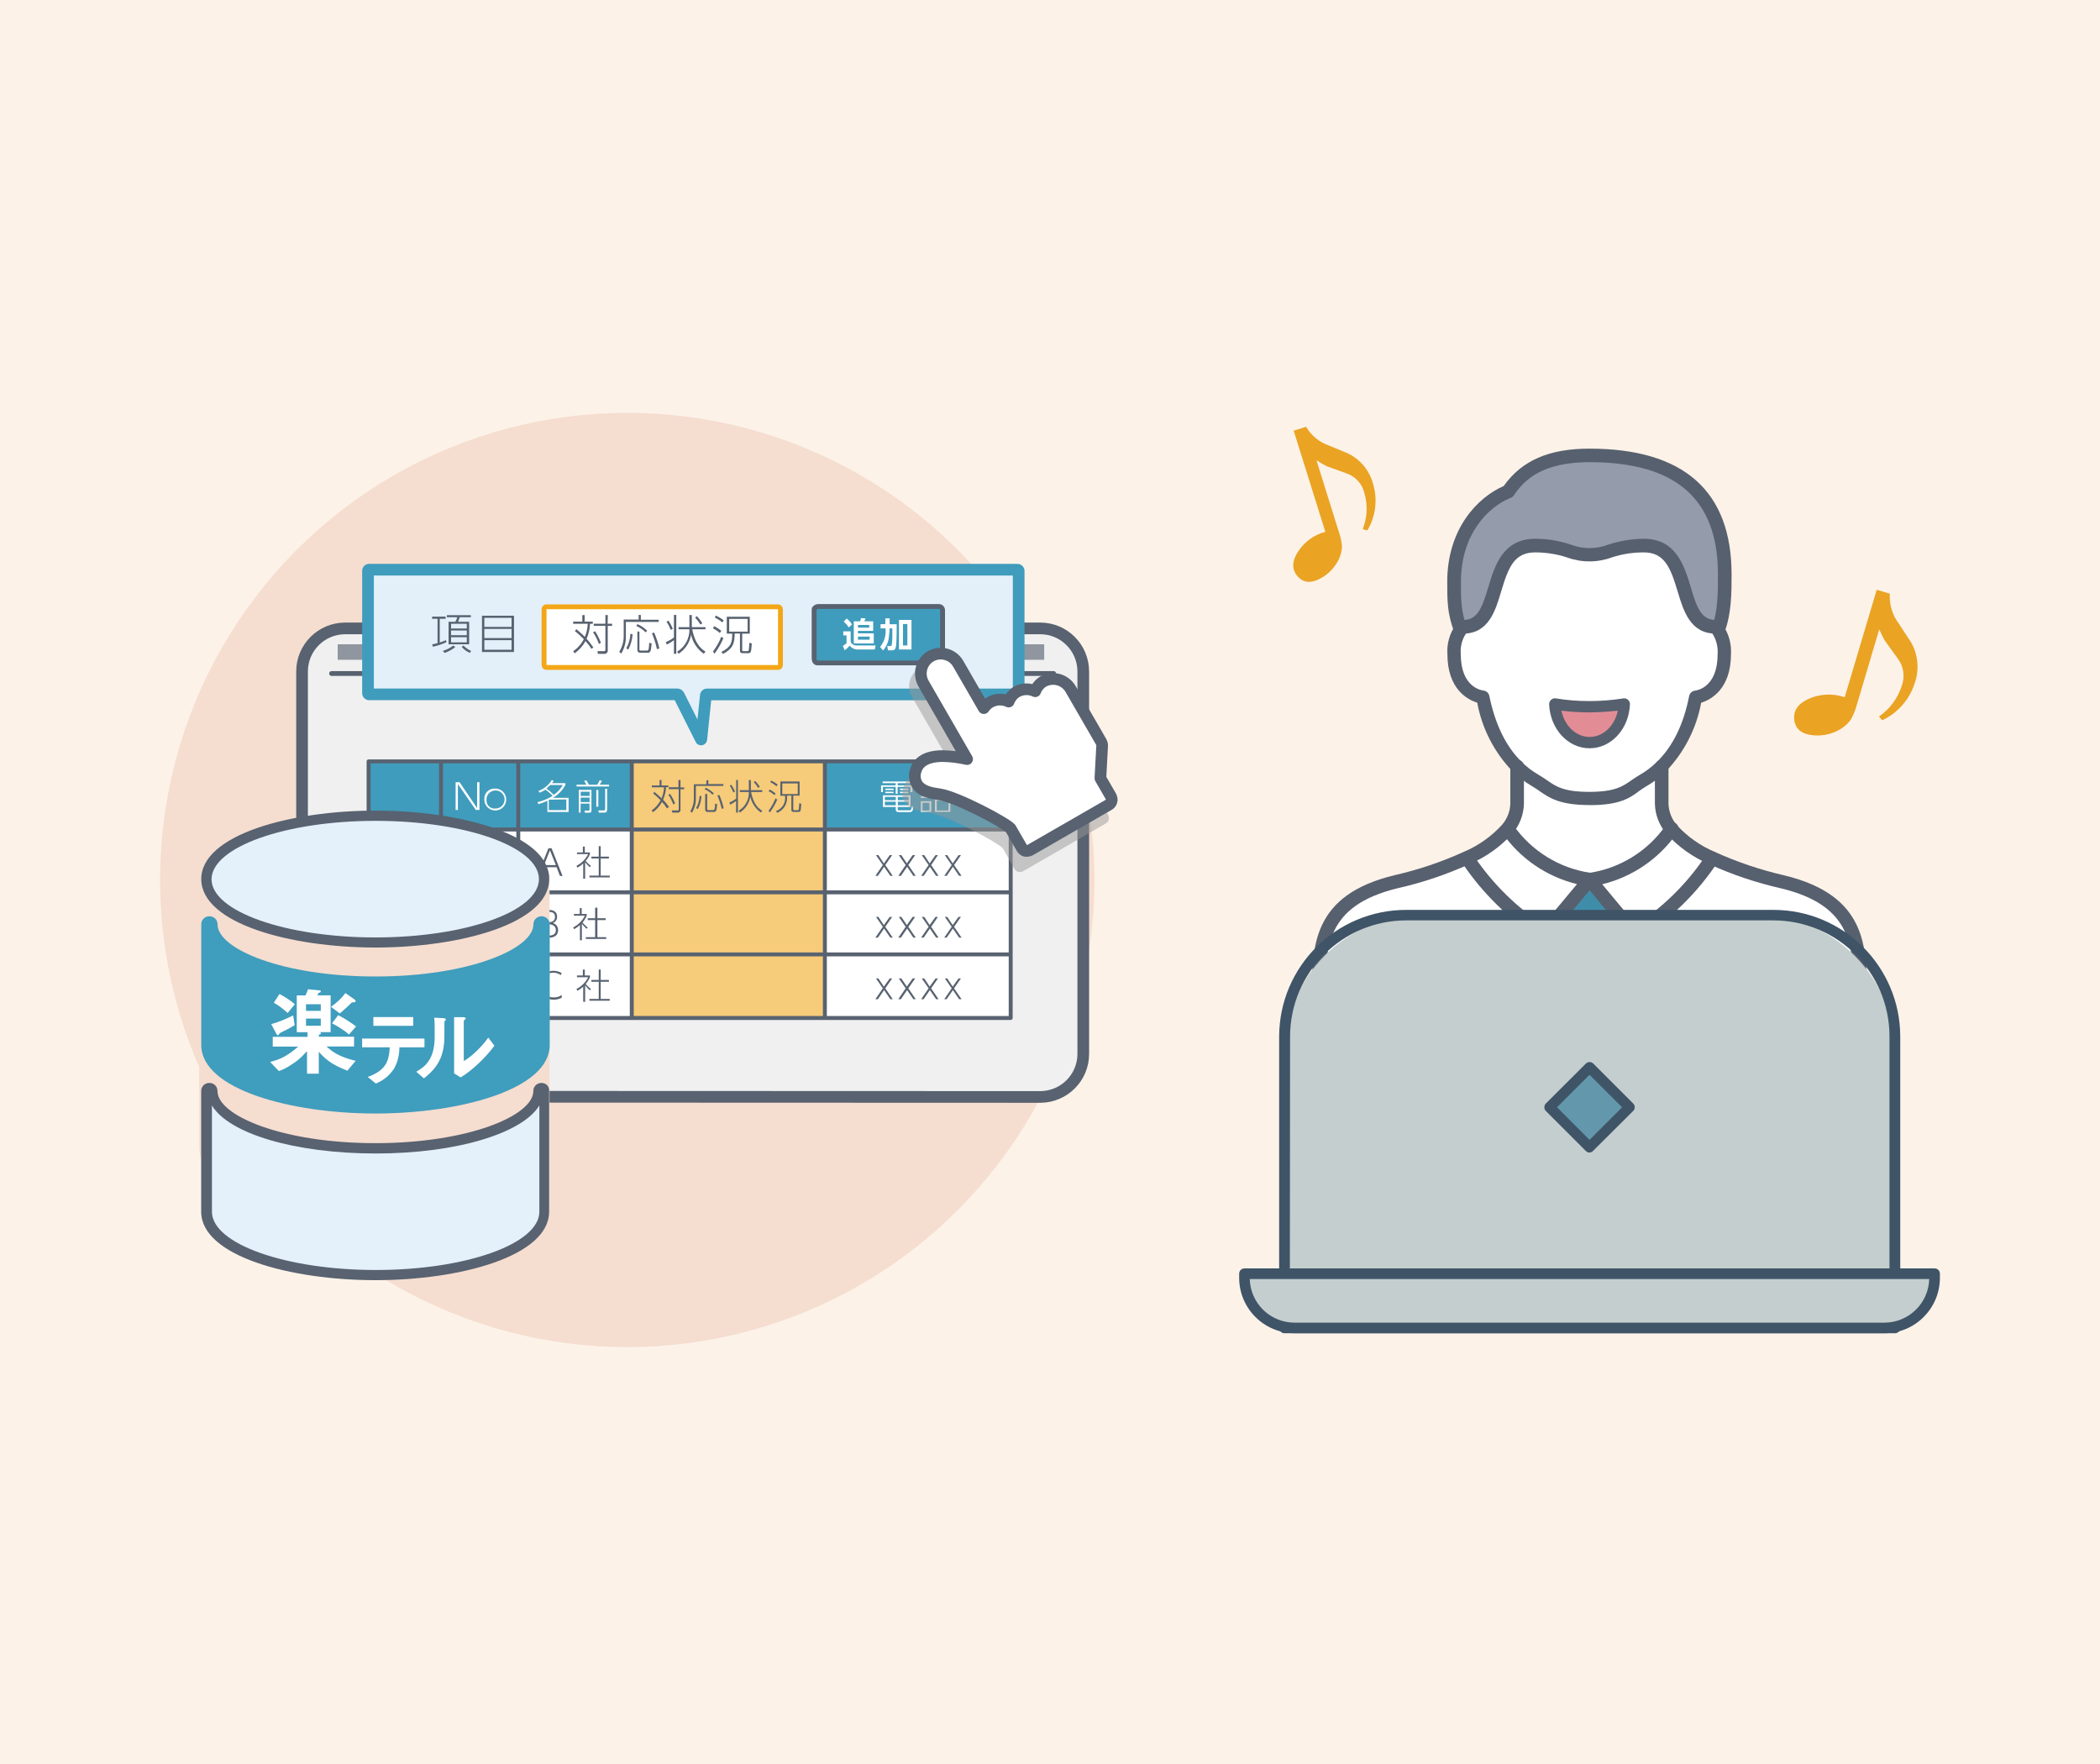 <?xml version="1.0" encoding="UTF-8"?>
<svg id="_レイヤー_2" data-name="レイヤー 2" xmlns="http://www.w3.org/2000/svg" viewBox="0 0 250 210">
  <defs>
    <style>
      .cls-1 {
        stroke-width: .47px;
      }

      .cls-1, .cls-2, .cls-3, .cls-4, .cls-5 {
        stroke: #586270;
      }

      .cls-1, .cls-3, .cls-4, .cls-6, .cls-5, .cls-7 {
        stroke-linejoin: round;
      }

      .cls-1, .cls-8, .cls-4, .cls-6 {
        fill: none;
      }

      .cls-9 {
        fill: #fcf2e8;
      }

      .cls-9, .cls-10, .cls-11, .cls-12, .cls-13, .cls-8, .cls-14, .cls-15, .cls-16, .cls-17, .cls-18, .cls-19, .cls-20, .cls-21, .cls-22, .cls-23, .cls-24, .cls-25, .cls-26, .cls-27 {
        stroke-width: 0px;
      }

      .cls-10 {
        fill: #57606e;
      }

      .cls-11 {
        fill: #e28d96;
      }

      .cls-2 {
        stroke-miterlimit: 10;
      }

      .cls-2, .cls-13 {
        fill: #3f9cbc;
      }

      .cls-2, .cls-4, .cls-7 {
        stroke-width: .58px;
      }

      .cls-12 {
        fill: #6397ab;
      }

      .cls-3 {
        fill: #f0f0f0;
      }

      .cls-3, .cls-4 {
        stroke-linecap: round;
      }

      .cls-3, .cls-6, .cls-5 {
        stroke-width: 1.39px;
      }

      .cls-14 {
        fill: #408da9;
      }

      .cls-15 {
        fill: #c4cece;
      }

      .cls-16 {
        fill: #eaa323;
      }

      .cls-17 {
        fill: #e4f0fa;
      }

      .cls-6 {
        stroke: #3f9cbc;
      }

      .cls-18 {
        fill: #e3eff9;
      }

      .cls-5, .cls-25, .cls-7 {
        fill: #fff;
      }

      .cls-19 {
        fill: #3f5467;
      }

      .cls-20 {
        fill: #f6cb79;
      }

      .cls-21 {
        fill: #3f9dbd;
      }

      .cls-22 {
        fill: #586270;
      }

      .cls-23 {
        fill: #999899;
        isolation: isolate;
        opacity: .5;
      }

      .cls-24 {
        fill: #8f969f;
      }

      .cls-26 {
        fill: #949bab;
      }

      .cls-7 {
        stroke: #f3a717;
      }

      .cls-27 {
        fill: #f5ddd0;
      }
    </style>
  </defs>
  <g id="_レイヤー_1-2" data-name="レイヤー 1">
    <g id="_レイヤー_1-2" data-name=" レイヤー 1-2">
      <rect class="cls-9" width="250" height="210"/>
      <path class="cls-16" d="M157.78,63.32l-3.77-12.05,1.48-.46c.61,1.05,1.58,1.84,2.72,2.23l1.78.74c1.72.63,3.02,2.08,3.48,3.86.55,1.85.3,3.85-.7,5.51l-.54-.16c.54-1.36.61-2.87.2-4.28-.25-1.08-1.04-1.97-2.09-2.34l-2.43-.88c-.39-.21-.79-.43-1.19-.7l2.68,8.58c.19.54.31,1.11.36,1.68-.02.55-.16,1.09-.4,1.58-.46.92-1.18,1.69-2.09,2.19-1.06.6-1.92.6-2.59,0-.92-.85-.97-1.92-.11-3.21.75-1.13,1.88-1.94,3.18-2.29h.03Z"/>
      <path class="cls-16" d="M219.62,82.97l3.8-12.76,1.56.47c-.08,1.28.3,2.54,1.07,3.56l1.11,1.7c1.14,1.56,1.43,3.6.77,5.42-.62,1.94-2.02,3.53-3.86,4.39l-.38-.45c1.28-.88,2.22-2.15,2.7-3.62.42-1.11.24-2.35-.47-3.29l-1.57-2.17c-.22-.41-.43-.84-.63-1.3l-2.7,9.09c-.16.58-.4,1.15-.7,1.68-.34.47-.78.86-1.28,1.15-.94.54-2.02.79-3.11.7-1.27-.1-2.03-.6-2.27-1.53-.3-1.28.3-2.24,1.79-2.87,1.32-.55,2.79-.6,4.15-.14h0l.02-.03Z"/>
      <path class="cls-25" d="M198.98,98.69c1.35,1.49,3.01,2.68,4.87,3.48-2.39,3.64-5.54,6.72-9.23,9.04l-1.64-1.97-3.73-4.47c3.95-.58,7.47-2.78,9.74-6.07h-.01Z"/>
      <path class="cls-25" d="M194.6,111.15c3.69-2.31,6.84-5.39,9.23-9.04,2.7,1.22,5.52,2.16,8.4,2.82,9.26,2.24,9.22,7.81,9.22,13.7h-29.04l-1.07-5.37,1.58-4.12,1.67,2.01h.01Z"/>
      <polygon class="cls-14" points="192.96 109.18 191.39 113.3 187.08 113.3 185.5 109.18 189.23 104.71 192.96 109.18"/>
      <polygon class="cls-14" points="191.39 113.3 192.46 118.68 186.01 118.68 187.08 113.3 191.39 113.3"/>
      <path class="cls-25" d="M180.61,95.67v-4.42c.64.64,1.36,1.19,2.15,1.63,1.69.98,2.28,2.15,6.44,2.15s4.76-1.17,6.45-2.15c.79-.44,1.51-.99,2.15-1.63v4.42c.03,1.11.43,2.17,1.15,3.02-2.27,3.27-5.8,5.45-9.73,6.02-3.93-.58-7.46-2.75-9.73-6.02.71-.85,1.11-1.91,1.13-3.02h0Z"/>
      <path class="cls-25" d="M185.48,109.18l-1.64,1.97c-3.69-2.31-6.84-5.39-9.23-9.04,1.86-.79,3.52-1.97,4.87-3.48,2.27,3.27,5.8,5.44,9.73,6.02l-3.73,4.52h0Z"/>
      <path class="cls-26" d="M173.89,74.95c-.77-2.05-.77-3.48-.77-5.68,0-6.26,3.76-9.67,6.44-10.75,1.68-2.48,4.3-4.3,9.67-4.3,10.08,0,16.12,4.12,16.12,14.17,0,2.09,0,4.5-.77,6.55-.08-.12-.19-.22-.31-.31-5.1,0-2.37-9.67-8.59-9.67-3.23,0-4.43,1.07-6.45,1.07s-3.22-1.07-6.44-1.07c-6.22,0-3.48,9.67-8.59,9.67-.12.08-.22.19-.31.31h0Z"/>
      <path class="cls-25" d="M156.98,118.68c0-5.89,0-11.46,9.23-13.7,2.88-.66,5.7-1.61,8.4-2.82,2.39,3.64,5.54,6.72,9.23,9.04l1.64-1.97,1.58,4.12-1.07,5.37-29.01-.03h0Z"/>
      <path class="cls-25" d="M174.19,74.62c5.1,0,2.37-9.67,8.59-9.67,3.23,0,4.43,1.07,6.44,1.07s3.23-1.07,6.45-1.07c6.22,0,3.48,9.67,8.59,9.67.12.08.22.19.31.31.57.86.84,1.88.77,2.91,0,4.87-3.43,5.14-3.43,5.14-.61,3.07-1.85,6.1-4.09,8.27-.64.64-1.36,1.19-2.15,1.63-1.69.98-2.28,2.15-6.45,2.15s-4.75-1.17-6.44-2.15c-.79-.44-1.51-.99-2.15-1.63-2.25-2.18-3.48-5.2-4.09-8.27,0,0-3.43-.3-3.43-5.14-.07-1.03.2-2.05.77-2.91.08-.12.19-.22.31-.31h0Z"/>
      <path class="cls-10" d="M189.23,95.84c-3.55,0-4.78-.85-5.96-1.67-.29-.21-.58-.4-.89-.58-.84-.49-1.62-1.08-2.31-1.76-2.18-2.25-3.64-5.1-4.21-8.18-1.16-.36-3.55-1.61-3.55-5.8-.08-1.2.26-2.4.94-3.4.14-.19.31-.35.49-.49l.9,1.34h0s-.1.1-.14.15c-.46.72-.67,1.57-.6,2.42,0,3.93,2.43,4.3,2.7,4.34.35.03.63.3.7.64.7,3.38,1.97,6.02,3.86,7.86.59.59,1.26,1.1,1.99,1.52.38.22.7.44,1.01.65,1.06.74,1.98,1.39,5.03,1.39s3.98-.64,5.04-1.39c.31-.21.63-.43,1.01-.65.72-.42,1.39-.92,1.99-1.51,1.9-1.84,3.2-4.48,3.86-7.86.07-.34.35-.6.7-.64.26-.03,2.69-.41,2.69-4.34.06-.85-.15-1.7-.6-2.42-.04-.06-.09-.1-.14-.15h0l.9-1.34c.19.14.35.31.49.49.68,1,1.01,2.2.94,3.4,0,4.17-2.39,5.44-3.55,5.8-.57,3.09-2.04,5.93-4.21,8.19-.7.68-1.47,1.27-2.31,1.75-.31.18-.59.38-.88.58-1.08.82-2.3,1.67-5.86,1.67h-.03Z"/>
      <path class="cls-10" d="M204.25,75.43c-3.02,0-3.83-2.68-4.54-5.05-.86-2.87-1.57-4.62-4.05-4.62-1.29,0-2.56.2-3.78.6-1.72.63-3.61.63-5.33,0-1.22-.4-2.5-.6-3.78-.6-2.49,0-3.19,1.74-4.05,4.62-.7,2.37-1.52,5.05-4.54,5.05-.44,0-.81-.36-.81-.81s.36-.81.81-.81c1.74,0,2.27-1.49,3-3.91.77-2.57,1.73-5.76,5.6-5.76,1.44,0,2.86.24,4.23.7,1.43.55,3.01.55,4.44,0,1.36-.45,2.79-.69,4.23-.7,3.86,0,4.82,3.2,5.6,5.76.7,2.42,1.26,3.91,3,3.91.44,0,.81.36.81.81s-.36.81-.81.81h-.03Z"/>
      <path class="cls-10" d="M221.46,119.48c-.44,0-.81-.36-.81-.81h0v-.06c0-5.78,0-10.77-8.61-12.85-2.95-.67-5.81-1.63-8.56-2.88-1.96-.83-3.72-2.09-5.14-3.68-.83-.99-1.3-2.23-1.33-3.52v-4.42c0-.44.36-.81.81-.81s.81.36.81.81v4.42c.03.92.37,1.81.97,2.52,1.27,1.4,2.83,2.5,4.57,3.23,2.65,1.2,5.41,2.13,8.24,2.78,9.84,2.38,9.84,8.5,9.84,14.42v.06c0,.44-.37.79-.81.79h.02Z"/>
      <path class="cls-10" d="M156.98,119.48c-.44,0-.8-.35-.8-.8h0v-.07c0-5.92,0-12.05,9.84-14.42,2.84-.65,5.6-1.58,8.24-2.78,1.74-.73,3.3-1.84,4.57-3.24.6-.7.95-1.58.97-2.51v-4.42c0-.44.36-.81.81-.81s.81.36.81.81v4.42c-.03,1.29-.49,2.53-1.32,3.52-1.43,1.59-3.18,2.85-5.15,3.68-2.75,1.25-5.62,2.22-8.56,2.88-8.61,2.09-8.61,7.07-8.61,12.85v.06c0,.44-.35.81-.79.82h-.01Z"/>
      <path class="cls-10" d="M204.58,75.74c-.1,0-.19-.01-.29-.05-.42-.15-.63-.62-.47-1.04.7-1.92.7-4.23.7-6.26,0-9-5-13.37-15.29-13.37-5.62,0-7.76,2.09-9,3.94-.09.13-.22.24-.37.3-2.74,1.09-5.94,4.37-5.94,10,0,2.17,0,3.48.7,5.4.15.42-.06.88-.47,1.04s-.88-.05-1.03-.46h0c-.83-2.2-.83-3.71-.83-5.98,0-6.26,3.57-10.03,6.72-11.4,2.15-3.03,5.39-4.45,10.2-4.45,11.23,0,16.93,5.04,16.93,14.98,0,2.09,0,4.64-.83,6.83-.11.3-.4.5-.72.51h-.01Z"/>
      <path class="cls-10" d="M194.6,111.96c-.24,0-.47-.1-.62-.29l-1.64-1.96-3.73-4.47c-.29-.34-.24-.85.1-1.13.12-.1.26-.16.4-.18,3.72-.54,7.05-2.59,9.2-5.68.23-.38.72-.51,1.11-.29s.51.72.29,1.11c-.02.03-.04.07-.07.1-2.13,3.05-5.29,5.22-8.9,6.1l4.49,5.39c.29.34.24.85-.1,1.13-.15.12-.33.19-.51.19h0l-.02-.02Z"/>
      <path class="cls-10" d="M183.86,111.96c-.44,0-.81-.35-.81-.8,0-.19.06-.38.19-.52l4.5-5.39c-3.61-.88-6.78-3.04-8.9-6.1-.25-.36-.17-.86.2-1.12s.86-.17,1.12.2c2.15,3.08,5.48,5.14,9.2,5.68.44.06.75.45.7.89-.02.15-.08.3-.19.42l-3.73,4.48-1.64,1.97c-.15.18-.38.29-.62.28h-.02Z"/>
      <path class="cls-10" d="M194.6,111.96c-.44,0-.81-.37-.8-.81,0-.27.15-.53.38-.67,3.59-2.25,6.65-5.23,8.98-8.77.26-.36.76-.45,1.13-.19.35.24.44.72.22,1.08-2.46,3.72-5.69,6.87-9.47,9.25-.13.08-.28.13-.43.13h0v-.02Z"/>
      <path class="cls-10" d="M183.86,111.96c-.15,0-.3-.04-.42-.13-3.78-2.37-7.01-5.53-9.47-9.25-.23-.38-.11-.88.27-1.11.36-.22.83-.13,1.08.22,2.34,3.53,5.39,6.52,8.98,8.77.38.24.49.74.25,1.11-.15.24-.4.38-.68.38h-.01Z"/>
      <path class="cls-10" d="M192.43,119.48c-.38,0-.72-.27-.79-.65l-1.07-5.37c-.03-.15-.02-.31.03-.44l1.58-4.13c.16-.42.63-.63,1.04-.47s.63.63.47,1.04l-1.49,3.91,1.03,5.14c.08.44-.19.86-.63.95h-.16s0,.02,0,.02Z"/>
      <path class="cls-10" d="M186.01,119.48h-.16c-.44-.09-.72-.51-.63-.95l1.03-5.14-1.47-3.92c-.19-.4,0-.88.39-1.07s.88-.01,1.07.39c0,.03.03.07.04.11l1.58,4.13c.05.15.06.3.03.44l-1.08,5.37c-.08.39-.42.66-.81.65h.01Z"/>
      <path class="cls-10" d="M191.39,114.11h-4.3c-.44,0-.81-.36-.81-.81s.36-.81.81-.81h4.3c.44,0,.81.36.81.81s-.36.81-.81.81Z"/>
      <path class="cls-15" d="M169.38,108.91h39.73c9.1,0,16.47,7.38,16.47,16.47h0v24.12c0,4.74-3.84,8.58-8.58,8.58h-55.52c-4.74,0-8.58-3.84-8.58-8.58v-24.12c0-9.1,7.38-16.47,16.47-16.47h.01Z"/>
      <path class="cls-19" d="M225.56,158.72h-72.65c-.35,0-.63-.29-.63-.63h0v-34.71c.03-8.33,6.8-15.06,15.13-15.06h43.72c8.33.01,15.08,6.76,15.09,15.09v34.71c0,.35-.31.61-.65.6h-.01ZM153.54,157.46h71.4v-34.06c0-7.64-6.2-13.83-13.84-13.83h-43.69c-7.63.01-13.82,6.2-13.83,13.83l-.03,34.06h0Z"/>
      <path class="cls-15" d="M148.15,151.63h82.16c0,3.57-2.88,6.45-6.45,6.45h-69.26c-3.57,0-6.45-2.88-6.45-6.45h0Z"/>
      <path class="cls-19" d="M224.35,158.72h-70.21c-3.65,0-6.61-2.94-6.62-6.59h0v-.5c0-.35.28-.63.63-.63h82.16c.35,0,.63.28.63.63v.49c0,3.64-2.95,6.6-6.59,6.6h0ZM148.78,152.27c.08,2.89,2.45,5.19,5.34,5.19h70.21c2.89,0,5.26-2.31,5.34-5.19h-80.89,0Z"/>
      <rect class="cls-12" x="185.87" y="128.46" width="6.74" height="6.74" transform="translate(-37.79 172.42) rotate(-45)"/>
      <path class="cls-19" d="M189.23,137.21c-.17,0-.33-.07-.44-.19l-4.76-4.76c-.24-.25-.24-.64,0-.89l4.76-4.75c.24-.24.63-.25.88-.01h0s4.76,4.76,4.76,4.76c.24.24.25.63,0,.88h0s-4.79,4.77-4.79,4.77c-.11.11-.26.18-.42.19h0ZM185.36,131.82l3.87,3.88,3.88-3.88-3.88-3.87-3.87,3.87Z"/>
      <path class="cls-11" d="M185.1,83.81c.1,2.56,1.9,4.59,4.17,4.59s4.03-2.04,4.13-4.59c-1.38.22-2.77.33-4.17.33s-2.77-.1-4.13-.33Z"/>
      <path class="cls-10" d="M189.24,89.08c-2.59,0-4.7-2.3-4.82-5.24,0-.2.08-.4.24-.54s.36-.19.56-.16c1.31.22,2.64.32,3.97.32s2.72-.1,4.07-.32c.38-.05.73.22.78.6v.1c-.11,2.93-2.22,5.24-4.8,5.24h0ZM185.88,84.6c.38,1.81,1.74,3.13,3.36,3.13s2.98-1.32,3.36-3.13c-1.13.13-2.27.2-3.41.21-1.11,0-2.22-.07-3.32-.21h.01Z"/>
      <circle class="cls-27" cx="74.67" cy="104.76" r="55.61"/>
      <path class="cls-3" d="M41.08,130.56c-2.82,0-5.11-2.29-5.12-5.12v-45.51c0-2.82,2.29-5.11,5.12-5.12h82.76c2.82,0,5.11,2.29,5.12,5.12v45.54c0,2.82-2.29,5.11-5.12,5.12l-82.76-.03Z"/>
      <rect class="cls-24" x="120.65" y="76.7" width="3.66" height="1.85"/>
      <rect class="cls-24" x="116.07" y="76.7" width="3.66" height="1.85"/>
      <rect class="cls-24" x="111.51" y="76.7" width="3.66" height="1.85"/>
      <rect class="cls-24" x="44.77" y="76.7" width="3.66" height="1.85"/>
      <rect class="cls-24" x="40.2" y="76.7" width="3.66" height="1.85"/>
      <line class="cls-4" x1="39.48" y1="80.18" x2="125.43" y2="80.18"/>
      <rect class="cls-25" x="43.88" y="90.64" width="76.44" height="30.55"/>
      <rect class="cls-13" x="43.98" y="90.69" width="76.58" height="7.97"/>
      <rect class="cls-20" x="75.21" y="90.69" width="22.99" height="30.54"/>
      <line class="cls-1" x1="43.98" y1="98.75" x2="120.32" y2="98.75"/>
      <line class="cls-1" x1="43.98" y1="106.23" x2="120.32" y2="106.23"/>
      <line class="cls-1" x1="43.98" y1="113.62" x2="120.32" y2="113.62"/>
      <line class="cls-1" x1="61.7" y1="90.64" x2="61.7" y2="121.23"/>
      <line class="cls-1" x1="75.21" y1="90.64" x2="75.21" y2="121.23"/>
      <line class="cls-1" x1="98.2" y1="90.64" x2="98.2" y2="121.23"/>
      <line class="cls-1" x1="52.5" y1="90.64" x2="52.5" y2="121.23"/>
      <path class="cls-25" d="M54.71,93.12l2.09,3.08v-3.08h.28v3.3h-.44l-2.13-3.08v3.08h-.27v-3.3h.47Z"/>
      <path class="cls-25" d="M58.86,93.88c.72-.06,1.35.48,1.4,1.2.06.72-.48,1.35-1.2,1.4s-1.35-.48-1.4-1.2v-.1c-.06-.67.44-1.25,1.11-1.3h.1,0ZM58.86,96.25c.59.07,1.13-.35,1.2-.94.07-.59-.35-1.13-.94-1.2s-1.13.35-1.2.94v.14c-.06.52.3.99.82,1.06h.13-.01Z"/>
      <path class="cls-25" d="M64.11,94.15c.66-.24,1.22-.7,1.58-1.29l.22.08c-.05.1-.11.2-.19.29h1.59v.21c-.34.65-.86,1.19-1.5,1.54h1.88v1.69h-2.52v-1.34c-.35.17-.71.3-1.08.4l-.1-.24c.64-.15,1.24-.4,1.8-.74-.26-.28-.54-.53-.86-.74-.22.15-.45.27-.7.36l-.12-.21h0ZM65.5,93.45c-.14.15-.29.3-.45.42.31.22.6.47.87.75.45-.3.82-.7,1.08-1.17h-1.5ZM65.38,95.2h-.05v1.24h2.09v-1.27l-2.04.03h0Z"/>
      <path class="cls-25" d="M69.81,93.41c-.08-.15-.17-.29-.27-.43l.24-.1c.13.17.24.35.33.54h.99c.12-.17.21-.35.29-.54l.27.08c-.05.09-.19.34-.26.45h1.11v.22h-3.87v-.22h1.18,0ZM70.41,94.04v2.46c0,.09,0,.25-.29.25h-.48l-.06-.25h.45c.09,0,.15,0,.15-.13v-.7h-1.06v1.06h-.22v-2.7h1.51ZM70.19,94.25h-1.06v.5h1.06v-.5ZM70.19,94.95h-1.06v.54h1.06v-.54ZM71.23,94.04v2h-.24v-2h.24ZM72.26,96.41c0,.13,0,.33-.33.33h-.65l-.04-.26h.65c.15,0,.15-.1.15-.18v-2.4h.24v2.5h-.02Z"/>
      <path class="cls-22" d="M79.4,96.24c-.17-.28-.37-.54-.59-.77-.26.48-.63.9-1.08,1.22l-.15-.22c.45-.3.81-.72,1.06-1.2-.28-.29-.57-.56-.88-.81l.14-.19c.3.24.58.5.86.77.17-.42.27-.86.29-1.31h-1.45v-.22h.92v-.65h.23v.65h.81v.2h-.27c-.02.51-.14,1.02-.35,1.49.26.27.49.56.7.86l-.22.16h0l-.02.02ZM80.15,95.76c-.15-.4-.34-.79-.58-1.15l.2-.1c.24.35.44.74.6,1.14l-.23.11h.01ZM81.01,93.74h.44v.22h-.44v2.45c.01.17-.1.32-.27.33h-.7l-.06-.26h.7s.12,0,.12-.1v-2.43h-1.19v-.23h1.16v-.86h.24v.88h0Z"/>
      <path class="cls-22" d="M84.33,92.87v.47h1.78v.22h-3.27v1.39c.03.63-.13,1.27-.47,1.81l-.19-.18c.3-.49.44-1.06.42-1.63v-1.58h1.49v-.47l.24-.03h0ZM82.87,96.21c.25-.44.4-.95.42-1.46l.22.03c-.03.54-.18,1.06-.43,1.53l-.21-.1ZM84.82,94.6c-.27-.27-.58-.49-.93-.64l.12-.18c.35.16.68.39.97.66l-.15.16h-.01ZM84.19,94.52v1.77c0,.11,0,.15.14.15h.55c.17,0,.22,0,.26-.78l.24.08c-.08.9-.15.92-.48.92h-.63c-.22,0-.32-.08-.32-.33v-1.81h.24ZM85.92,96.29c-.12-.54-.29-1.07-.51-1.58l.22-.08c.23.51.41,1.05.52,1.6,0,0-.23.06-.23.06Z"/>
      <path class="cls-22" d="M87.85,92.87v3.87h-.22v-1.39c-.22.17-.45.32-.7.44l-.1-.24c.29-.13.56-.29.81-.47v-2.24l.2.03h.01ZM87.3,94.35c-.1-.29-.24-.56-.42-.81l.18-.12c.17.26.33.53.44.81l-.21.11h0ZM90.59,96.73c-.65-.45-1.1-1.13-1.27-1.89-.12.78-.58,1.47-1.24,1.89l-.15-.21c.79-.47,1.25-1.32,1.22-2.23h-1.08v-.22h1.08v-1.2h.24v1.2h1.35v.22h-1.32c.29,1.59,1.04,2.09,1.33,2.22l-.16.22h0ZM90.26,93.8c-.15-.25-.33-.49-.53-.7l.17-.13c.21.21.4.44.55.7l-.19.13Z"/>
      <path class="cls-22" d="M92.2,94.66c-.21-.19-.44-.35-.7-.47l.13-.2c.25.13.48.29.7.47l-.13.2ZM91.5,96.52c.34-.45.61-.95.82-1.48l.21.15c-.24.55-.54,1.06-.89,1.54l-.14-.21ZM92.44,93.6c-.23-.19-.48-.35-.74-.49l.11-.19c.28.13.54.29.78.48l-.15.2h0ZM93.68,94.73c.13.86-.35,1.7-1.15,2.03l-.16-.2c.76-.26,1.22-1.04,1.08-1.83h-.55v-1.7h2.29v1.68h-.75v1.61c0,.1,0,.13.13.13h.35c.12,0,.15,0,.17-.08s.06-.62.06-.75l.24.07c-.06.9-.07.97-.38.97h-.54c-.23,0-.26-.13-.26-.31v-1.65l-.54.03h.01ZM94.97,93.27h-1.84v1.26h1.84v-1.26Z"/>
      <path class="cls-25" d="M108.44,93.23h-1.57v.26h1.75v.81h-.24v-.63h-1.52v.83h-.23v-.83h-1.52v.63h-.22v-.81h1.74v-.26h-1.56v-.2h3.36v.2h0ZM106.87,96.32c0,.11,0,.15.17.15h1.16c.24,0,.3,0,.33-.51l.2.09c-.06.58-.15.63-.53.63h-1.22c-.26,0-.34-.13-.34-.32v-.29h-1.53v-1.39h3.29v1.39h-1.53v.25h0ZM106.64,94.87h-1.3v.39h1.3v-.39ZM106.64,95.44h-1.3v.43h1.3v-.43ZM106.38,93.88v.17h-.99v-.17h.99ZM106.38,94.26v.16h-.99v-.17h.99ZM108.17,94.87h-1.29v.39h1.29v-.39ZM108.17,95.44h-1.29v.43h1.29v-.43ZM108.13,93.88v.17h-.99v-.17h.99ZM108.13,94.26v.16h-.99v-.17h.99Z"/>
      <path class="cls-25" d="M111.01,93.62v.21h-1.53v-.21h1.53ZM110.87,93.02v.21h-1.25v-.2h1.25ZM110.87,94.19v.21h-1.25v-.21h1.25ZM110.87,94.79v.2h-1.25v-.2h1.25ZM110.87,95.38v1.28h-1.25v-1.28h1.25ZM110.65,95.57h-.83v.92h.83v-.92ZM112.33,94.07h1.01v.22h-1.01v.81h.81v1.55h-1.84v-1.55h.81v-.82h-1.01v-.22h1.04v-.8c-.51.05-.7.06-.95.08l-.05-.19c.67,0,1.34-.1,1.98-.29l.1.17c-.28.1-.57.17-.87.21l-.03.83h.01ZM112.91,95.32h-1.39v1.17h1.39v-1.17Z"/>
      <path class="cls-22" d="M64.68,103.24l-.4,1.04h-.3l1.31-3.3h.37l1.31,3.3h-.31l-.4-1.04h-1.58ZM66.17,102.99l-.7-1.77-.7,1.77h1.4Z"/>
      <path class="cls-22" d="M70.22,103.24c-.21-.18-.4-.38-.56-.6v1.97h-.23v-1.81c-.21.19-.44.36-.7.49l-.1-.22c.6-.3,1.09-.79,1.39-1.39h-1.33v-.2h.7v-.7h.23v.7h.61v.2c-.12.3-.29.57-.51.81.19.22.4.42.63.6l-.13.15ZM71.51,100.73v1.25h.98v.22h-.98v2.04h1.08v.21h-2.42v-.21h1.11v-2.04h-.88v-.22h.88v-1.25h.24-.01Z"/>
      <path class="cls-22" d="M65.22,108.32c.31,0,1.1,0,1.1.81.01.34-.19.65-.51.76.38.09.64.44.63.83,0,.91-.89.91-1.2.91h-.99v-3.31s.97,0,.97,0ZM64.52,108.57v1.21h.74c.24,0,.81,0,.81-.62s-.49-.59-.86-.59c0,0-.69,0-.69,0ZM64.52,110.02v1.36h.7c.32,0,.95,0,.95-.65s-.66-.7-.9-.7h-.75Z"/>
      <path class="cls-22" d="M69.83,110.57c-.2-.18-.39-.38-.56-.6v1.97h-.23v-1.81c-.21.19-.44.35-.7.49l-.1-.22c.6-.3,1.09-.79,1.39-1.39h-1.31v-.2h.7v-.7h.23v.7h.6v.21c-.13.29-.29.56-.5.81.19.22.39.42.62.6l-.15.15h0ZM71.12,108.06v1.25h.98v.22h-.98v2.04h1.05v.21h-2.43v-.21h1.11v-2.04h-.88v-.22h.88v-1.25h.27Z"/>
      <path class="cls-22" d="M66.85,118.79c-.3.15-.63.23-.97.22-.95,0-1.72-.77-1.72-1.72s.77-1.72,1.72-1.72c.35,0,.69.09.98.27l-.1.25c-.65-.49-1.57-.36-2.06.29s-.36,1.57.29,2.06c.26.2.6.31.93.3.34.01.67-.09.95-.29v.33s-.02.01-.02.01Z"/>
      <path class="cls-22" d="M70.22,117.9c-.2-.18-.4-.38-.56-.6v1.97h-.23v-1.81c-.21.19-.44.36-.7.49l-.1-.22c.6-.3,1.09-.79,1.39-1.39h-1.33v-.21h.7v-.7h.23v.7h.61v.21c-.13.29-.29.56-.51.8.19.22.4.43.63.61l-.13.15h0ZM71.51,115.4v1.26h.98v.22h-.98v2.04h1.08v.21h-2.42v-.21h1.11v-2.04h-.88v-.22h.88v-1.24h.24s-.01-.02-.01-.02Z"/>
      <path class="cls-22" d="M56.88,100.97h.28v3.3h-.28v-3l-.7.46-.04-.28.74-.49h0Z"/>
      <path class="cls-22" d="M58,111.36v.25h-2.26c.31-.31.83-.83,1.27-1.35.31-.29.51-.67.56-1.1.02-.36-.25-.67-.61-.7h-.08c-.36,0-.7.21-.86.54l-.12-.29c.22-.31.58-.5.96-.5.5-.03.93.35.97.86v.07c0,.4-.18.77-.46,1.05-.16.21-.49.59-1.04,1.15h1.67v.02Z"/>
      <path class="cls-22" d="M55.84,118.52c.27.16.58.24.9.24.7,0,.99-.42.99-.76,0-.21-.12-.7-1.01-.7h-.22v-.24h.23c.38.05.73-.22.78-.6v-.05c0-.41-.35-.59-.7-.59-.31,0-.59.13-.81.34l-.1-.24c.25-.22.58-.35.91-.35.48-.06.91.29.96.76v.06c0,.35-.22.66-.56.76.44.06.77.42.78.87,0,.44-.33.98-1.26.98-.34,0-.67-.08-.98-.24l.07-.25h.02Z"/>
      <path class="cls-22" d="M105.22,102.79l.7-.99h.29l-.82,1.18.89,1.29h-.29l-.74-1.08-.74,1.08h-.3l.89-1.29-.82-1.18h.29l.65.99h0Z"/>
      <path class="cls-22" d="M107.95,102.79l.7-.99h.3l-.82,1.18.89,1.29h-.29l-.74-1.08-.74,1.08h-.31l.88-1.29-.82-1.18h.3l.66.99h-.01Z"/>
      <path class="cls-22" d="M110.67,102.79l.7-.99h.29l-.81,1.18.88,1.29h-.29l-.74-1.08-.74,1.08h-.3l.89-1.29-.82-1.18h.3l.65.99h-.01Z"/>
      <path class="cls-22" d="M113.41,102.79l.7-.99h.29l-.82,1.18.89,1.29h-.29l-.74-1.08-.74,1.08h-.29l.89-1.29-.82-1.18h.29l.65.99h-.01Z"/>
      <path class="cls-22" d="M105.22,110.13l.7-.98h.29l-.82,1.18.89,1.29h-.29l-.74-1.08-.74,1.08h-.3l.89-1.29-.82-1.18h.29l.65.98h0Z"/>
      <path class="cls-22" d="M107.95,110.13l.7-.98h.3l-.82,1.18.89,1.29h-.29l-.74-1.08-.74,1.08h-.31l.88-1.29-.82-1.18h.3l.66.98h-.01Z"/>
      <path class="cls-22" d="M110.67,110.13l.7-.98h.29l-.81,1.18.88,1.29h-.29l-.74-1.08-.74,1.08h-.3l.89-1.29-.82-1.18h.3l.65.98h-.01Z"/>
      <path class="cls-22" d="M113.41,110.13l.7-.98h.29l-.82,1.18.89,1.29h-.29l-.74-1.08-.74,1.08h-.29l.89-1.29-.82-1.18h.29l.65.98h-.01Z"/>
      <path class="cls-22" d="M105.22,117.46l.7-.98h.29l-.82,1.18.89,1.29h-.29l-.74-1.08-.74,1.08h-.3l.89-1.29-.82-1.18h.29l.65.98h0Z"/>
      <path class="cls-22" d="M107.95,117.46l.7-.98h.3l-.82,1.18.89,1.29h-.29l-.74-1.08-.74,1.08h-.31l.88-1.29-.82-1.18h.3l.66.98h-.01Z"/>
      <path class="cls-22" d="M110.67,117.46l.7-.98h.29l-.81,1.18.88,1.29h-.29l-.74-1.08-.74,1.08h-.3l.89-1.29-.82-1.18h.3l.65.98h-.01Z"/>
      <path class="cls-22" d="M113.41,117.46l.7-.98h.29l-.82,1.18.89,1.29h-.29l-.74-1.08-.74,1.08h-.29l.89-1.29-.82-1.18h.29l.65.98h-.01Z"/>
      <rect class="cls-1" x="46.36" y="100.94" width="3.1" height="3.1"/>
      <rect class="cls-1" x="46.41" y="108.62" width="3.1" height="3.1"/>
      <rect class="cls-1" x="46.41" y="116.15" width="3.1" height="3.1"/>
      <rect class="cls-1" x="43.88" y="90.64" width="76.44" height="30.55"/>
      <path class="cls-18" d="M121.26,67.94c0-.06-.06-.12-.12-.12H43.93c-.06,0-.12.06-.12.12v14.6c0,.06.06.12.12.12h36.7c.07,0,.14.04.17.1l2.63,5.23c0,.06.06.06.06,0l.54-5.2c0-.06.06-.12.13-.12h36.99c.06,0,.12-.06.12-.12v-14.61h0Z"/>
      <path class="cls-6" d="M121.26,67.94c0-.06-.06-.12-.12-.12H43.93c-.06,0-.12.06-.12.12v14.6c0,.06.06.12.12.12h36.7c.07,0,.14.04.17.1l2.63,5.23c0,.06.06.06.06,0l.54-5.2c0-.06.06-.12.13-.12h36.99c.06,0,.12-.06.12-.12v-14.61h0Z"/>
      <rect class="cls-7" x="64.77" y="72.24" width="28.14" height="7.22" rx=".27" ry=".27"/>
      <path class="cls-2" d="M112.21,78.32c.03.3-.18.57-.47.6h-14.39c-.28,0-.43-.19-.43-.6v-5.8c0-.13.29-.32.43-.32h14.4c.25,0,.46.19.46.44v5.68h0Z"/>
      <path class="cls-25" d="M104.15,77.32h-2.03c-.38.02-.74-.16-.96-.47-.17.22-.38.4-.6.57l-.22-.53c.16-.09.31-.19.44-.32v-.93h-.39v-.48h.88v1.17c.04.35.37.51.74.51h2.23l-.1.47h0ZM100.8,73.64c.25.19.46.43.63.7l-.39.35c-.17-.26-.37-.49-.6-.7l.35-.35h.01ZM101.65,73.97h.74c.05-.13.08-.26.11-.39l.54.04c-.06.16-.13.31-.15.35h1.06v1.14h-1.82v.29h1.89v1.2h-2.38v-2.63h.01ZM102.14,74.4v.32h1.34v-.32h-1.34ZM102.14,75.79v.36h1.39v-.36h-1.39Z"/>
      <path class="cls-25" d="M105.42,73.61h.49v.7h.84c0,1.62-.04,2.25-.07,2.52-.05.39-.12.59-.51.59h-.46l-.08-.51h.38c.13,0,.18-.04.22-.87v-1.23h-.33c0,.33-.03.67-.08,1-.04.6-.29,1.17-.7,1.63l-.35-.43c.51-.61.74-1.4.65-2.2h-.59v-.5h.56l.02-.7h.01ZM108.51,73.8v3.52h-1.49v-3.52h1.49ZM108.02,74.29h-.52v2.55h.52v-2.55Z"/>
      <path class="cls-22" d="M70.4,77.24c-.2-.33-.44-.64-.7-.92-.31.58-.76,1.08-1.29,1.46l-.17-.26c.53-.36.97-.86,1.26-1.43-.33-.34-.69-.67-1.06-.97l.17-.22c.35.29.7.59,1.01.92.21-.49.33-1.03.35-1.56h-1.74v-.26h1.09v-.77h.28v.77h.97v.26h-.33c-.02.62-.16,1.22-.41,1.79.3.32.57.67.81,1.03l-.25.17h.01ZM71.3,76.66c-.17-.49-.41-.96-.7-1.39l.24-.13c.29.44.51.9.7,1.39l-.24.13ZM72.33,74.25h.54v.26h-.52v2.93c.02.2-.13.38-.32.4h-.85l-.06-.32h.8s.15,0,.15-.11v-2.91h-1.39v-.25h1.39v-1.03h.29l-.02,1.02h-.01Z"/>
      <path class="cls-22" d="M76.29,73.22v.56h2.13v.26h-3.91v1.61c.03.76-.16,1.52-.56,2.16l-.23-.22c.36-.58.55-1.26.53-1.94v-1.9h1.78v-.56s.26.03.26.03ZM74.55,77.2c.3-.54.47-1.13.5-1.74l.26.04c-.04.64-.22,1.26-.51,1.82l-.24-.13h-.01ZM76.87,75.28c-.33-.32-.7-.58-1.12-.76l.14-.22c.43.19.82.47,1.16.79l-.18.19ZM76.12,75.19v2.09c0,.13,0,.17.16.17h.7c.21,0,.26,0,.31-.93l.29.08c-.09,1.08-.17,1.11-.58,1.11h-.74c-.26,0-.38-.1-.38-.39v-2.15l.25.03h-.01ZM78.21,77.28c-.14-.65-.34-1.28-.6-1.89l.26-.09c.27.61.48,1.24.62,1.9l-.28.08h0Z"/>
      <path class="cls-22" d="M80.51,73.22v4.62h-.28v-1.63c-.26.2-.55.38-.85.53l-.12-.29c.34-.15.67-.33.97-.56v-2.68h.28ZM79.85,74.99c-.13-.34-.29-.67-.5-.97l.22-.14c.22.31.39.63.53.97l-.24.14h-.01ZM83.78,77.83c-.77-.54-1.31-1.35-1.51-2.27-.15.94-.7,1.76-1.49,2.27l-.17-.25c.94-.56,1.49-1.58,1.46-2.67h-1.29v-.25h1.29v-1.44h.29v1.44h1.63v.25h-1.58c.35,1.9,1.24,2.45,1.58,2.66,0,0-.21.26-.21.26ZM83.38,74.35c-.18-.3-.39-.58-.63-.84l.2-.16c.26.26.48.55.66.86l-.23.14h0Z"/>
      <path class="cls-22" d="M85.68,75.35c-.24-.22-.52-.4-.81-.56l.15-.24c.31.15.59.33.85.56l-.18.24h-.01ZM84.87,77.57c.41-.54.75-1.13,1-1.77l.25.17c-.28.66-.63,1.28-1.06,1.85l-.19-.26h0ZM85.98,74.09c-.27-.23-.57-.42-.89-.58l.14-.23c.33.16.65.35.93.58l-.18.24h0ZM87.46,75.43c0,1.22-.25,1.81-1.39,2.42l-.19-.24c1.15-.58,1.29-1.11,1.29-2.18h-.65v-2.01h2.74v2.01h-.9v1.93c0,.12,0,.15.15.15h.42c.14,0,.18,0,.2-.09.04-.3.07-.6.08-.9l.29.08c-.08,1.08-.09,1.16-.46,1.16h-.64c-.28,0-.31-.15-.31-.37v-1.97h-.63ZM89,73.68h-2.19v1.51h2.19v-1.51Z"/>
      <path class="cls-22" d="M53.15,76.45c-.51.24-1.06.42-1.62.54l-.08-.28c.22-.03.43-.09.64-.15v-2.89h-.65v-.26h1.61v.26h-.7v2.82c.25-.08.49-.17.74-.28l.07.25h0ZM52.73,77.48c.44-.13.86-.34,1.23-.63l.24.18c-.38.31-.82.55-1.29.7l-.18-.25ZM56.05,73.23v.25h-1.32c-.08.24-.1.28-.19.54h1.31v2.68h-2.45v-2.68h.81c.1-.17.17-.35.22-.54h-1.23v-.25s2.85,0,2.85,0ZM55.57,74.26h-1.87v.56h1.87v-.56ZM55.57,75.06h-1.87v.56h1.87v-.56ZM55.57,75.86h-1.87v.61h1.87v-.61ZM55.17,76.85c.26.27.58.49.92.65l-.15.22c-.38-.15-.7-.39-.97-.7l.19-.17h.01Z"/>
      <path class="cls-22" d="M61.19,73.3v4.32h-3.81v-4.32h3.81ZM57.66,74.63h3.24v-1.08h-3.24v1.08ZM57.66,74.87v1.09h3.24v-1.09h-3.24ZM57.66,76.21v1.14h3.24v-1.14h-3.24Z"/>
      <path class="cls-23" d="M131.95,97.04l-1.32-2.29.22-4.12c0-.15-.03-.29-.1-.41l-3.84-6.66c-.45-.77-1.28-1.24-2.17-1.24-.99-.02-1.89.6-2.23,1.54-.75-.35-1.62-.32-2.34.08-.45.29-.79.71-.98,1.21-.75-.35-1.62-.32-2.34.08-.31.17-.57.41-.77.7l-3.23-5.56c-.74-1.17-2.28-1.52-3.45-.79-1.11.7-1.49,2.13-.88,3.29l5.46,9.45c-1-.22-2.02-.35-3.04-.37-2.41,0-3.18,1.01-3.41,1.86-.18.56-.11,1.18.2,1.68.6.9,1.86,1.09,2.78,1.23,2.22.33,8.27,3.56,8.89,4.29l1.39,2.45c.1.17.26.29.45.35h.19c.13,0,.26-.03.38-.1l9.83-5.68c.35-.19.48-.64.28-.99h0s.03-.01.03-.01h0Z"/>
      <path class="cls-5" d="M132.26,94.83l-1.26-2.18.21-3.91c0-.14-.03-.27-.1-.39l-3.66-6.33c-.43-.74-1.23-1.2-2.09-1.19-.42,0-.82.1-1.18.31-.43.27-.76.67-.94,1.15-.71-.34-1.54-.31-2.22.08-.43.26-.76.67-.94,1.15-.71-.34-1.54-.31-2.22.08-.29.17-.55.41-.74.7l-3.06-5.3c-.66-1.13-2.11-1.52-3.25-.88-1.14.66-1.52,2.11-.87,3.25l5.19,9c-.95-.22-1.92-.34-2.89-.36-2.29,0-3.02.97-3.24,1.77-.17.54-.1,1.13.19,1.61.56.86,1.77,1.04,2.66,1.17,2.09.31,7.87,3.39,8.46,4.07l1.35,2.34c.09.16.24.28.42.33h.18c.13,0,.24-.03.35-.09l9.38-5.4c.16-.09.28-.24.33-.42.06-.19.03-.38-.07-.55h0Z"/>
      <path class="cls-27" d="M44.57,146.55c-10.09,0-20.85-3.57-20.85-10.16v-31.77c-.11-.54.24-1.07.78-1.18s1.07.24,1.18.78c.03.13.03.27,0,.4,0,3.64,7.76,7.73,18.89,7.73s18.89-4.09,18.89-7.73c-.11-.54.24-1.07.78-1.18.54-.11,1.07.24,1.18.78.03.13.03.27,0,.4v31.79c0,6.59-10.76,10.14-20.85,10.14Z"/>
      <rect class="cls-8" width="250" height="210"/>
      <g>
        <path class="cls-21" d="M44.7,132.56c-10.04,0-20.74-2.86-20.74-8.15v-14.36c0-.55.42-.97.97-.97s.97.42.97.97c0,2.92,7.72,6.2,18.8,6.2s18.8-3.28,18.8-6.2c0-.55.42-.97.97-.97s.97.42.97.97v14.36c0,5.29-10.71,8.15-20.74,8.15Z"/>
        <g>
          <path class="cls-17" d="M44.7,112.2c-9.85,0-20.13-2.8-20.13-7.54s10.22-7.54,20.13-7.54,20.07,2.8,20.07,7.54c.06,4.74-10.16,7.54-20.07,7.54Z"/>
          <path class="cls-22" d="M44.7,97.72c10.76,0,19.46,3.1,19.46,6.94s-8.76,6.94-19.46,6.94-19.52-3.1-19.52-6.94c.06-3.83,8.82-6.94,19.52-6.94M44.7,96.5c-10.04,0-20.74,2.86-20.74,8.15s10.64,8.15,20.74,8.15,20.68-2.86,20.68-8.15c.06-5.29-10.64-8.15-20.68-8.15h0Z"/>
        </g>
        <g>
          <path class="cls-17" d="M44.7,151.78c-9.85,0-20.13-2.8-20.13-7.54v-14.36c0-.18.18-.37.37-.37s.37.18.37.37c0,3.71,8.88,6.82,19.4,6.82s19.4-3.1,19.4-6.82c0-.18.18-.37.37-.37s.37.18.37.37v14.36c0,4.68-10.22,7.54-20.13,7.54h-.02Z"/>
          <path class="cls-22" d="M25.23,131.6c2.01,3.35,9.85,5.72,19.52,5.72s17.46-2.43,19.46-5.72v12.65c0,3.83-8.76,6.94-19.46,6.94s-19.52-3.1-19.52-6.94v-12.65M64.46,128.92c-.55,0-.97.42-.97.97,0,2.92-7.72,6.2-18.8,6.2s-18.8-3.28-18.8-6.2c0-.55-.42-.97-.97-.97s-.97.42-.97.97v14.36c0,5.29,10.64,8.15,20.74,8.15s20.68-2.86,20.68-8.15v-14.36c.06-.55-.37-.97-.91-.97h0Z"/>
        </g>
        <path class="cls-25" d="M41.35,127.46c-1.52-.61-2.38-1.09-3.4-2.25v2.61h-1.4v-2.68c-.42.42-.79.91-1.64,1.46-.79.55-1.22.73-1.71.91l-1.04-1.09c.97-.25,1.89-.55,3.35-1.83h-3.04v-1.16h4.14v-.55h-1.28v-4.38h1.04c.12-.25.18-.42.3-.73l1.28.12c.06,0,.25,0,.25.12,0,.06-.06.06-.06.12l-.18.06c-.06,0-.12.25-.18.3h1.58v4.38h-1.4c.12,0,.25.06.25.12,0,.12-.12.18-.25.18v.25h4.19v1.16h-3.28c.67.61,1.46,1.22,3.47,1.71l-.97,1.16h0ZM33.51,122.9c-.18.06-.25.12-.25.18-.08.12-.14.18-.18.18-.06,0-.12-.12-.18-.18l-.61-1.16c.91-.25,1.76-.61,2.61-1.04l.18,1.16c-.67.42-1.09.61-1.58.85M34.24,120.59c-.73-.67-1.22-.97-1.64-1.22l.67-1.04c.79.42,1.4.85,1.83,1.22,0,0-.85,1.04-.85,1.04ZM38.19,119.55h-1.76v.79h1.76v-.79ZM38.19,121.26h-1.76v.85h1.76v-.85ZM42.09,119.31c-.18,0-.25.06-.3.12-.61.61-.79.73-1.34,1.22l-1.04-.79c.67-.49,1.22-.97,1.71-1.64l1.04.73c.06.06.18.12.18.25-.06.12-.12.12-.25.12M41.54,123.16c-.67-.61-1.46-1.04-2.01-1.34l.73-.97c.73.37,1.46.85,2.13,1.34l-.85.97ZM47.55,124.62c0,.55-.06,1.52-.61,2.55-.67,1.09-1.64,1.58-2.19,1.83l-.97-.79c1.95-.73,2.55-1.64,2.61-3.53h-3.28v-1.04h7.42v1.04h-2.98v-.06h0ZM44.45,121.08h4.74v1.04h-4.74v-1.04ZM52.97,121.51s-.06.08-.06.12c0,2.06,0,2.25-.06,2.73-.25,2.31-1.58,3.35-2.38,4.02l-.91-.79c1.04-.61,2.19-1.46,2.19-4.19,0-1.04,0-1.89-.06-2.25l1.09.06c.18,0,.3.06.3.18.06,0,0,.06-.12.12M54.85,128.27l-.79-.49v-6.69h1.09c.12,0,.3.06.3.12s0,.06-.12.18l-.12.12v4.81c.97-.55,2.19-1.76,2.92-2.8l.73.97c-1.09,1.46-2.68,2.98-4.02,3.77"/>
      </g>
    </g>
  </g>
</svg>